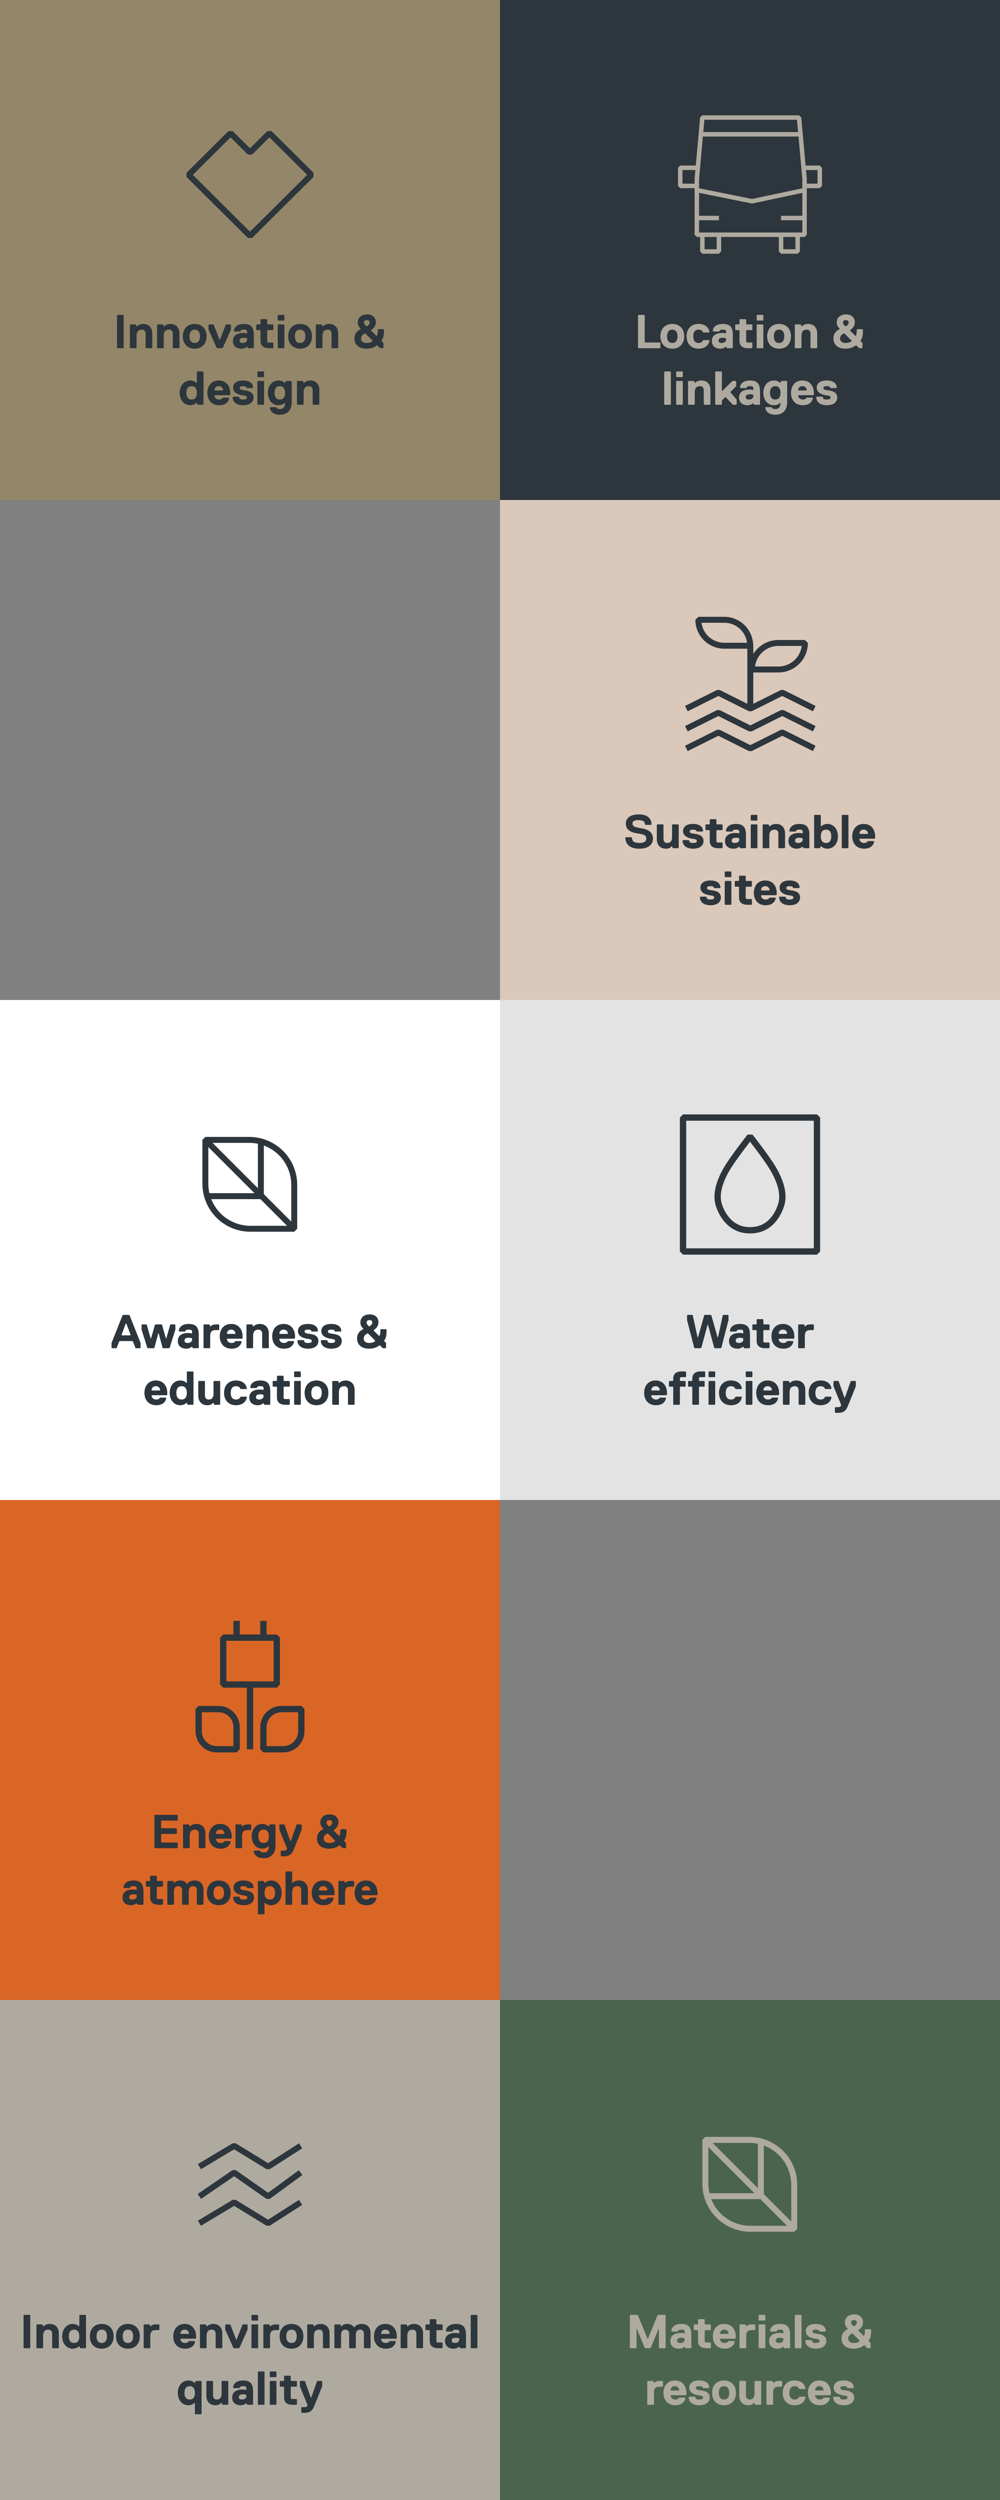 <svg width="336" height="840" viewBox="0 0 336 840" fill="none" xmlns="http://www.w3.org/2000/svg">
<rect x="0" y="0" width="336" height="840" fill="#808080" stroke="none"/>
<rect y="672" width="168" height="168" fill="#AFAAA0"/>
<path d="M67 728L78.672 721L90.09 728L101 721" stroke="#2D363C" stroke-width="2" stroke-linejoin="bevel"/>
<path d="M67 738L78.672 730L90.09 738L101 730" stroke="#2D363C" stroke-width="2" stroke-linejoin="bevel"/>
<path d="M67 747L78.672 740L90.09 747L101 740" stroke="#2D363C" stroke-width="2" stroke-linejoin="bevel"/>
<path d="M10.156 788.84V777.96L9.996 777.8H8.076L7.916 777.96V788.84L8.076 789H9.996L10.156 788.84ZM19.763 788.84V784.04C19.763 782.12 18.643 780.84 16.723 780.84C15.603 780.84 14.963 781.32 14.643 781.64H14.483L14.323 781.16L14.163 781H12.403L12.243 781.16V788.84L12.403 789H14.323L14.483 788.84V784.84C14.483 783.4 15.123 782.76 16.243 782.76C17.203 782.76 17.523 783.4 17.523 784.2V788.84L17.683 789H19.603L19.763 788.84ZM20.894 785C20.894 787.56 22.494 789.16 24.414 789.16C25.166 789.16 26.03 788.904 26.494 788.36H26.654L26.814 788.84L26.974 789H28.734L28.894 788.84V777.96L28.734 777.8H26.814L26.654 777.96V781.64H26.494C25.982 781.08 25.15 780.84 24.414 780.84C22.494 780.84 20.894 782.44 20.894 785ZM23.134 785C23.134 783.72 23.614 782.76 24.894 782.76C26.174 782.76 26.654 783.72 26.654 785C26.654 786.28 26.174 787.24 24.894 787.24C23.614 787.24 23.134 786.28 23.134 785ZM38.182 785C38.182 782.44 36.582 780.84 34.182 780.84C31.782 780.84 30.182 782.44 30.182 785C30.182 787.56 31.782 789.16 34.182 789.16C36.582 789.16 38.182 787.56 38.182 785ZM35.942 785C35.942 786.44 35.302 787.24 34.182 787.24C33.062 787.24 32.422 786.44 32.422 785C32.422 783.56 33.062 782.76 34.182 782.76C35.302 782.76 35.942 783.56 35.942 785ZM46.985 785C46.985 782.44 45.385 780.84 42.985 780.84C40.585 780.84 38.985 782.44 38.985 785C38.985 787.56 40.585 789.16 42.985 789.16C45.385 789.16 46.985 787.56 46.985 785ZM44.745 785C44.745 786.44 44.105 787.24 42.985 787.24C41.865 787.24 41.225 786.44 41.225 785C41.225 783.56 41.865 782.76 42.985 782.76C44.105 782.76 44.745 783.56 44.745 785ZM53.548 782.76V781.16L53.388 781H52.428C51.676 781 51.004 781.176 50.668 781.64H50.508L50.348 781.16L50.188 781H48.428L48.268 781.16V788.84L48.428 789H50.348L50.508 788.84V785C50.508 783.56 50.988 782.92 52.268 782.92H53.388L53.548 782.76ZM65.887 785C65.887 782.76 64.607 780.84 62.047 780.84C59.487 780.84 58.207 782.76 58.207 785C58.207 787.24 59.487 789.16 62.207 789.16C64.607 789.16 65.407 787.72 65.567 786.76L65.407 786.6H63.487L63.327 786.76C63.167 787.08 62.687 787.24 62.207 787.24C60.927 787.24 60.607 786.28 60.607 785.96L60.767 785.8H65.727L65.887 785.64V785ZM63.327 784.2H60.767L60.607 784.04C60.607 783.88 60.767 782.76 62.047 782.76C63.327 782.76 63.487 783.88 63.487 784.04L63.327 784.2ZM74.697 788.84V784.04C74.697 782.12 73.577 780.84 71.657 780.84C70.537 780.84 69.897 781.32 69.577 781.64H69.417L69.257 781.16L69.097 781H67.337L67.177 781.16V788.84L67.337 789H69.257L69.417 788.84V784.84C69.417 783.4 70.057 782.76 71.177 782.76C72.137 782.76 72.457 783.4 72.457 784.2V788.84L72.617 789H74.537L74.697 788.84ZM83.192 782.76V781.16L83.032 781H81.592L81.432 781.16L79.512 786.12H79.352L77.432 781.16L77.272 781H75.832L75.672 781.16V782.76L78.392 788.84L78.552 789H80.312L80.472 788.84L83.192 782.76ZM86.727 779.56V777.96L86.567 777.8H84.647L84.487 777.96V779.56L84.647 779.72H86.567L86.727 779.56ZM86.727 788.84V781.16L86.567 781H84.647L84.487 781.16V788.84L84.647 789H86.567L86.727 788.84ZM93.773 782.76V781.16L93.613 781H92.653C91.901 781 91.229 781.176 90.893 781.64H90.733L90.573 781.16L90.413 781H88.653L88.493 781.16V788.84L88.653 789H90.573L90.733 788.84V785C90.733 783.56 91.213 782.92 92.493 782.92H93.613L93.773 782.76ZM101.941 785C101.941 782.44 100.341 780.84 97.941 780.84C95.541 780.84 93.941 782.44 93.941 785C93.941 787.56 95.541 789.16 97.941 789.16C100.341 789.16 101.941 787.56 101.941 785ZM99.701 785C99.701 786.44 99.061 787.24 97.941 787.24C96.821 787.24 96.181 786.44 96.181 785C96.181 783.56 96.821 782.76 97.941 782.76C99.061 782.76 99.701 783.56 99.701 785ZM110.744 788.84V784.04C110.744 782.12 109.624 780.84 107.704 780.84C106.584 780.84 105.944 781.32 105.624 781.64H105.464L105.304 781.16L105.144 781H103.384L103.224 781.16V788.84L103.384 789H105.304L105.464 788.84V784.84C105.464 783.4 106.104 782.76 107.224 782.76C108.184 782.76 108.504 783.4 108.504 784.2V788.84L108.664 789H110.584L110.744 788.84ZM124.515 788.84V784.04C124.515 781.96 123.395 780.84 121.475 780.84C120.579 780.84 119.555 781.192 119.075 781.96H118.915C118.595 781.48 117.955 780.84 116.675 780.84C115.491 780.84 115.043 781.304 114.755 781.64H114.595L114.435 781.16L114.275 781H112.515L112.355 781.16V788.84L112.515 789H114.435L114.595 788.84V784.52C114.595 783.4 115.075 782.76 116.035 782.76C116.995 782.76 117.315 783.4 117.315 784.2V788.84L117.475 789H119.395L119.555 788.84V784.52C119.555 783.4 120.035 782.76 120.995 782.76C121.955 782.76 122.275 783.4 122.275 784.2V788.84L122.435 789H124.355L124.515 788.84ZM133.327 785C133.327 782.76 132.047 780.84 129.487 780.84C126.927 780.84 125.647 782.76 125.647 785C125.647 787.24 126.927 789.16 129.647 789.16C132.047 789.16 132.847 787.72 133.007 786.76L132.847 786.6H130.927L130.767 786.76C130.607 787.08 130.127 787.24 129.647 787.24C128.367 787.24 128.047 786.28 128.047 785.96L128.207 785.8H133.167L133.327 785.64V785ZM130.767 784.2H128.207L128.047 784.04C128.047 783.88 128.207 782.76 129.487 782.76C130.767 782.76 130.927 783.88 130.927 784.04L130.767 784.2ZM142.138 788.84V784.04C142.138 782.12 141.018 780.84 139.098 780.84C137.978 780.84 137.338 781.32 137.018 781.64H136.858L136.698 781.16L136.538 781H134.778L134.618 781.16V788.84L134.778 789H136.698L136.858 788.84V784.84C136.858 783.4 137.498 782.76 138.618 782.76C139.578 782.76 139.898 783.4 139.898 784.2V788.84L140.058 789H141.978L142.138 788.84ZM146.633 783.08L146.793 782.92H148.553L148.713 782.76V781.16L148.553 781H146.793L146.633 780.84V779.4L146.473 779.24H144.553L144.393 779.4V780.84L144.233 781H143.113L142.953 781.16V782.76L143.113 782.92H144.233L144.393 783.08V786.6C144.393 788.36 145.673 789 147.113 789H148.553L148.713 788.84V787.24L148.553 787.08H147.113C146.793 787.08 146.633 786.92 146.633 786.6V783.08ZM156.565 788.84V784.52C156.565 782.136 155.765 780.84 153.205 780.84C150.645 780.84 149.845 782.28 149.845 783.24L150.005 783.4H151.925L152.085 783.24C152.261 782.744 152.709 782.76 153.205 782.76C154.165 782.76 154.325 782.92 154.325 783.72V783.88L154.165 784.04C153.813 783.928 153.445 783.88 153.045 783.88C151.765 783.88 149.525 784.216 149.525 786.6C149.525 788.2 150.629 789.16 152.405 789.16C153.077 789.16 153.701 788.936 154.165 788.52H154.325L154.485 788.84L154.645 789H156.405L156.565 788.84ZM154.325 785.8V786.12C154.325 786.76 153.701 787.24 152.885 787.24C152.069 787.24 151.765 786.936 151.765 786.44C151.765 785.8 152.245 785.48 153.205 785.48C153.509 785.48 153.957 785.528 154.165 785.64L154.325 785.8ZM160.408 788.84V777.96L160.248 777.8H158.328L158.168 777.96V788.84L158.328 789H160.248L160.408 788.84ZM59.735 804C59.735 806.56 61.335 808.16 63.255 808.16C64.023 808.16 64.887 807.872 65.335 807.36H65.495V811.04L65.655 811.2H67.575L67.735 811.04V800.16L67.575 800H65.815L65.655 800.16L65.495 800.64H65.335C64.839 800.08 63.959 799.84 63.255 799.84C61.335 799.84 59.735 801.44 59.735 804ZM61.975 804C61.975 802.72 62.455 801.76 63.735 801.76C65.015 801.76 65.495 802.72 65.495 804C65.495 805.28 65.015 806.24 63.735 806.24C62.455 806.24 61.975 805.28 61.975 804ZM69.342 800.16V804.96C69.342 806.88 70.462 808.16 72.382 808.16C73.582 808.16 74.062 807.664 74.302 807.36H74.462L74.622 807.84L74.782 808H76.542L76.702 807.84V800.16L76.542 800H74.622L74.462 800.16V804.32C74.462 805.44 73.982 806.24 72.862 806.24C71.902 806.24 71.582 805.6 71.582 804.8V800.16L71.422 800H69.502L69.342 800.16ZM85.037 807.84V803.52C85.037 801.136 84.237 799.84 81.677 799.84C79.117 799.84 78.317 801.28 78.317 802.24L78.477 802.4H80.397L80.557 802.24C80.733 801.744 81.181 801.76 81.677 801.76C82.637 801.76 82.797 801.92 82.797 802.72V802.88L82.637 803.04C82.285 802.928 81.917 802.88 81.517 802.88C80.237 802.88 77.997 803.216 77.997 805.6C77.997 807.2 79.101 808.16 80.877 808.16C81.549 808.16 82.173 807.936 82.637 807.52H82.797L82.957 807.84L83.117 808H84.877L85.037 807.84ZM82.797 804.8V805.12C82.797 805.76 82.173 806.24 81.357 806.24C80.541 806.24 80.237 805.936 80.237 805.44C80.237 804.8 80.717 804.48 81.677 804.48C81.981 804.48 82.429 804.528 82.637 804.64L82.797 804.8ZM88.88 807.84V796.96L88.72 796.8H86.8L86.64 796.96V807.84L86.8 808H88.72L88.88 807.84ZM92.886 798.56V796.96L92.726 796.8H90.806L90.646 796.96V798.56L90.806 798.72H92.726L92.886 798.56ZM92.886 807.84V800.16L92.726 800H90.806L90.646 800.16V807.84L90.806 808H92.726L92.886 807.84ZM97.692 802.08L97.852 801.92H99.612L99.772 801.76V800.16L99.612 800H97.852L97.692 799.84V798.4L97.532 798.24H95.612L95.452 798.4V799.84L95.292 800H94.172L94.012 800.16V801.76L94.172 801.92H95.292L95.452 802.08V805.6C95.452 807.36 96.732 808 98.172 808H99.612L99.772 807.84V806.24L99.612 806.08H98.172C97.852 806.08 97.692 805.92 97.692 805.6V802.08ZM108.261 801.76V800.16L108.101 800H106.661L106.501 800.16L104.581 805.6H104.421L102.501 800.16L102.341 800H100.901L100.741 800.16V801.76L103.301 808V808.16C103.141 808.64 102.981 808.8 102.181 808.8H101.381L101.221 808.96V810.56L101.381 810.72H102.181C104.421 810.72 105.061 809.76 105.701 808.16L108.261 801.76Z" fill="#2D363C"/>
<rect x="168" y="672" width="168" height="168" fill="#4B654D"/>
<path d="M223.639 788.84V777.96L223.479 777.8H221.079L220.919 777.96L217.719 785.8H217.559L214.359 777.96L214.199 777.8H211.799L211.639 777.96V788.84L211.799 789H213.719L213.879 788.84V782.6H214.039L216.599 788.84L216.759 789H218.519L218.679 788.84L221.239 782.6H221.399V788.84L221.559 789H223.479L223.639 788.84ZM232.292 788.84V784.52C232.292 782.136 231.492 780.84 228.932 780.84C226.372 780.84 225.572 782.28 225.572 783.24L225.732 783.4H227.652L227.812 783.24C227.988 782.744 228.436 782.76 228.932 782.76C229.892 782.76 230.052 782.92 230.052 783.72V783.88L229.892 784.04C229.54 783.928 229.172 783.88 228.772 783.88C227.492 783.88 225.252 784.216 225.252 786.6C225.252 788.2 226.356 789.16 228.132 789.16C228.804 789.16 229.428 788.936 229.892 788.52H230.052L230.212 788.84L230.372 789H232.132L232.292 788.84ZM230.052 785.8V786.12C230.052 786.76 229.428 787.24 228.612 787.24C227.796 787.24 227.492 786.936 227.492 786.44C227.492 785.8 227.972 785.48 228.932 785.48C229.236 785.48 229.684 785.528 229.892 785.64L230.052 785.8ZM236.778 783.08L236.938 782.92H238.698L238.858 782.76V781.16L238.698 781H236.938L236.778 780.84V779.4L236.618 779.24H234.698L234.538 779.4V780.84L234.378 781H233.258L233.098 781.16V782.76L233.258 782.92H234.378L234.538 783.08V786.6C234.538 788.36 235.818 789 237.258 789H238.698L238.858 788.84V787.24L238.698 787.08H237.258C236.938 787.08 236.778 786.92 236.778 786.6V783.08ZM247.194 785C247.194 782.76 245.914 780.84 243.354 780.84C240.794 780.84 239.514 782.76 239.514 785C239.514 787.24 240.794 789.16 243.514 789.16C245.914 789.16 246.714 787.72 246.874 786.76L246.714 786.6H244.794L244.634 786.76C244.474 787.08 243.994 787.24 243.514 787.24C242.234 787.24 241.914 786.28 241.914 785.96L242.074 785.8H247.034L247.194 785.64V785ZM244.634 784.2H242.074L241.914 784.04C241.914 783.88 242.074 782.76 243.354 782.76C244.634 782.76 244.794 783.88 244.794 784.04L244.634 784.2ZM253.765 782.76V781.16L253.605 781H252.645C251.893 781 251.221 781.176 250.885 781.64H250.725L250.565 781.16L250.405 781H248.645L248.485 781.16V788.84L248.645 789H250.565L250.725 788.84V785C250.725 783.56 251.205 782.92 252.485 782.92H253.605L253.765 782.76ZM257.138 779.56V777.96L256.978 777.8H255.058L254.898 777.96V779.56L255.058 779.72H256.978L257.138 779.56ZM257.138 788.84V781.16L256.978 781H255.058L254.898 781.16V788.84L255.058 789H256.978L257.138 788.84ZM265.464 788.84V784.52C265.464 782.136 264.664 780.84 262.104 780.84C259.544 780.84 258.744 782.28 258.744 783.24L258.904 783.4H260.824L260.984 783.24C261.16 782.744 261.608 782.76 262.104 782.76C263.064 782.76 263.224 782.92 263.224 783.72V783.88L263.064 784.04C262.712 783.928 262.344 783.88 261.944 783.88C260.664 783.88 258.424 784.216 258.424 786.6C258.424 788.2 259.528 789.16 261.304 789.16C261.976 789.16 262.6 788.936 263.064 788.52H263.224L263.384 788.84L263.544 789H265.304L265.464 788.84ZM263.224 785.8V786.12C263.224 786.76 262.6 787.24 261.784 787.24C260.968 787.24 260.664 786.936 260.664 786.44C260.664 785.8 261.144 785.48 262.104 785.48C262.408 785.48 262.856 785.528 263.064 785.64L263.224 785.8ZM269.306 788.84V777.96L269.146 777.8H267.226L267.066 777.96V788.84L267.226 789H269.146L269.306 788.84ZM277.633 786.6C277.633 784.68 275.873 784.36 274.913 784.2C273.953 784.04 272.993 784.04 272.993 783.4C272.993 782.92 273.313 782.76 274.113 782.76C274.913 782.76 275.233 782.92 275.233 783.24L275.393 783.4H277.313L277.473 783.24C277.473 781.64 276.033 780.84 274.113 780.84C271.713 780.84 270.753 781.96 270.753 783.24C270.753 785.16 272.833 785.64 273.793 785.8C274.753 785.96 275.393 785.96 275.393 786.6C275.393 787.08 274.913 787.24 274.113 787.24C273.313 787.24 272.833 787.08 272.833 786.44L272.673 786.28H270.753L270.593 786.44C270.593 788.04 271.873 789.16 274.113 789.16C276.673 789.16 277.633 787.88 277.633 786.6ZM292.524 788.84V787.24L291.884 786.6V786.44C292.684 785.32 292.684 784.2 292.684 782.76L292.524 782.6H290.764L290.604 782.76C290.604 783.72 290.604 784.2 290.284 784.84H290.124L288.364 783.08V782.92C289.324 782.28 289.964 781.48 289.964 780.2C289.964 779.08 289.164 777.64 287.084 777.64C284.844 777.64 283.884 778.92 283.884 780.36C283.884 781.32 284.364 781.96 284.844 782.44V782.6C283.884 783.08 282.764 783.88 282.764 785.8C282.764 787.56 284.044 789.16 286.764 789.16C288.364 789.16 289.484 788.68 290.284 788.04H290.444L291.244 788.84L291.564 789H292.364L292.524 788.84ZM287.884 780.36C287.884 781 287.404 781.32 286.924 781.64H286.764C286.284 781.16 285.964 780.84 285.964 780.36C285.964 779.88 286.284 779.56 286.924 779.56C287.404 779.56 287.884 779.72 287.884 780.36ZM288.844 786.6C288.524 786.92 287.884 787.24 286.764 787.24C285.644 787.24 285.004 786.6 285.004 785.8C285.004 785 285.324 784.52 286.284 784.04H286.444L288.844 786.44V786.6ZM222.762 801.76V800.16L222.602 800H221.642C220.89 800 220.218 800.176 219.882 800.64H219.722L219.562 800.16L219.402 800H217.642L217.482 800.16V807.84L217.642 808H219.562L219.722 807.84V804C219.722 802.56 220.202 801.92 221.482 801.92H222.602L222.762 801.76ZM230.61 804C230.61 801.76 229.33 799.84 226.77 799.84C224.21 799.84 222.93 801.76 222.93 804C222.93 806.24 224.21 808.16 226.93 808.16C229.33 808.16 230.13 806.72 230.29 805.76L230.13 805.6H228.21L228.05 805.76C227.89 806.08 227.41 806.24 226.93 806.24C225.65 806.24 225.33 805.28 225.33 804.96L225.49 804.8H230.45L230.61 804.64V804ZM228.05 803.2H225.49L225.33 803.04C225.33 802.88 225.49 801.76 226.77 801.76C228.05 801.76 228.21 802.88 228.21 803.04L228.05 803.2ZM238.461 805.6C238.461 803.68 236.701 803.36 235.741 803.2C234.781 803.04 233.821 803.04 233.821 802.4C233.821 801.92 234.141 801.76 234.941 801.76C235.741 801.76 236.061 801.92 236.061 802.24L236.221 802.4H238.141L238.301 802.24C238.301 800.64 236.861 799.84 234.941 799.84C232.541 799.84 231.581 800.96 231.581 802.24C231.581 804.16 233.661 804.64 234.621 804.8C235.581 804.96 236.221 804.96 236.221 805.6C236.221 806.08 235.741 806.24 234.941 806.24C234.141 806.24 233.661 806.08 233.661 805.44L233.501 805.28H231.581L231.421 805.44C231.421 807.04 232.701 808.16 234.941 808.16C237.501 808.16 238.461 806.88 238.461 805.6ZM247.271 804C247.271 801.44 245.671 799.84 243.271 799.84C240.871 799.84 239.271 801.44 239.271 804C239.271 806.56 240.871 808.16 243.271 808.16C245.671 808.16 247.271 806.56 247.271 804ZM245.031 804C245.031 805.44 244.391 806.24 243.271 806.24C242.151 806.24 241.511 805.44 241.511 804C241.511 802.56 242.151 801.76 243.271 801.76C244.391 801.76 245.031 802.56 245.031 804ZM248.394 800.16V804.96C248.394 806.88 249.514 808.16 251.434 808.16C252.634 808.16 253.114 807.664 253.354 807.36H253.514L253.674 807.84L253.834 808H255.594L255.754 807.84V800.16L255.594 800H253.674L253.514 800.16V804.32C253.514 805.44 253.034 806.24 251.914 806.24C250.954 806.24 250.634 805.6 250.634 804.8V800.16L250.474 800H248.554L248.394 800.16ZM262.809 801.76V800.16L262.649 800H261.689C260.937 800 260.265 800.176 259.929 800.64H259.769L259.609 800.16L259.449 800H257.689L257.529 800.16V807.84L257.689 808H259.609L259.769 807.84V804C259.769 802.56 260.249 801.92 261.529 801.92H262.649L262.809 801.76ZM265.217 804C265.217 802.56 265.857 801.76 266.977 801.76C267.777 801.76 268.257 802.08 268.417 802.56L268.577 802.72H270.497L270.657 802.56C270.337 800.64 268.737 799.84 266.977 799.84C264.577 799.84 262.977 801.44 262.977 804C262.977 806.56 264.577 808.16 266.977 808.16C268.737 808.16 270.337 807.36 270.657 805.44L270.497 805.28H268.577L268.417 805.44C268.257 805.92 267.777 806.24 266.977 806.24C265.857 806.24 265.217 805.44 265.217 804ZM279.148 804C279.148 801.76 277.868 799.84 275.308 799.84C272.748 799.84 271.468 801.76 271.468 804C271.468 806.24 272.748 808.16 275.468 808.16C277.868 808.16 278.668 806.72 278.828 805.76L278.668 805.6H276.748L276.588 805.76C276.428 806.08 275.948 806.24 275.468 806.24C274.188 806.24 273.868 805.28 273.868 804.96L274.028 804.8H278.988L279.148 804.64V804ZM276.588 803.2H274.028L273.868 803.04C273.868 802.88 274.028 801.76 275.308 801.76C276.588 801.76 276.748 802.88 276.748 803.04L276.588 803.2ZM286.998 805.6C286.998 803.68 285.238 803.36 284.278 803.2C283.318 803.04 282.358 803.04 282.358 802.4C282.358 801.92 282.678 801.76 283.478 801.76C284.278 801.76 284.598 801.92 284.598 802.24L284.758 802.4H286.678L286.838 802.24C286.838 800.64 285.398 799.84 283.478 799.84C281.078 799.84 280.118 800.96 280.118 802.24C280.118 804.16 282.198 804.64 283.158 804.8C284.118 804.96 284.758 804.96 284.758 805.6C284.758 806.08 284.278 806.24 283.478 806.24C282.678 806.24 282.198 806.08 282.198 805.44L282.038 805.28H280.118L279.958 805.44C279.958 807.04 281.238 808.16 283.478 808.16C286.038 808.16 286.998 806.88 286.998 805.6Z" fill="#AFAAA0"/>
<path d="M266.865 748.865H252.135C250.148 748.866 248.18 748.475 246.344 747.714C244.508 746.954 242.84 745.84 241.435 744.434C240.029 743.029 238.915 741.361 238.155 739.525C237.394 737.689 237.003 735.721 237.004 733.734V719.004H251.734C253.721 719.003 255.688 719.394 257.524 720.154C259.36 720.914 261.028 722.029 262.433 723.433C263.838 724.838 264.953 726.506 265.713 728.341C266.474 730.177 266.865 732.145 266.865 734.131V748.865Z" stroke="#AFAAA0" stroke-width="2" stroke-linejoin="bevel"/>
<path d="M266.865 748.865L237 719" stroke="#AFAAA0" stroke-width="2" stroke-linejoin="bevel"/>
<path d="M238.258 737.917H255.65V719.182" stroke="#AFAAA0" stroke-width="2" stroke-linejoin="bevel"/>
<rect y="504" width="168" height="168" fill="#DA6626"/>
<path d="M59.731 620.84V619.24L59.571 619.08H54.291L54.131 618.92V616.36L54.291 616.2H59.251L59.411 616.04V614.44L59.251 614.28H54.291L54.131 614.12V611.88L54.291 611.72H59.571L59.731 611.56V609.96L59.571 609.8H52.051L51.891 609.96V620.84L52.051 621H59.571L59.731 620.84ZM69.019 620.84V616.04C69.019 614.12 67.899 612.84 65.979 612.84C64.859 612.84 64.219 613.32 63.899 613.64H63.739L63.579 613.16L63.419 613H61.659L61.499 613.16V620.84L61.659 621H63.579L63.739 620.84V616.84C63.739 615.4 64.379 614.76 65.499 614.76C66.459 614.76 66.779 615.4 66.779 616.2V620.84L66.939 621H68.859L69.019 620.84ZM77.83 617C77.83 614.76 76.55 612.84 73.99 612.84C71.43 612.84 70.15 614.76 70.15 617C70.15 619.24 71.43 621.16 74.15 621.16C76.55 621.16 77.35 619.72 77.51 618.76L77.35 618.6H75.43L75.27 618.76C75.11 619.08 74.63 619.24 74.15 619.24C72.87 619.24 72.55 618.28 72.55 617.96L72.71 617.8H77.67L77.83 617.64V617ZM75.27 616.2H72.71L72.55 616.04C72.55 615.88 72.71 614.76 73.99 614.76C75.27 614.76 75.43 615.88 75.43 616.04L75.27 616.2ZM84.401 614.76V613.16L84.241 613H83.281C82.529 613 81.857 613.176 81.521 613.64H81.361L81.201 613.16L81.041 613H79.281L79.121 613.16V620.84L79.281 621H81.201L81.361 620.84V617C81.361 615.56 81.841 614.92 83.121 614.92H84.241L84.401 614.76ZM92.569 613.16L92.409 613H90.649L90.489 613.16L90.329 613.64H90.169C89.657 613.064 88.825 612.84 88.089 612.84C86.169 612.84 84.569 614.44 84.569 617C84.569 619.56 86.169 621.16 88.089 621.16C88.825 621.16 89.673 620.936 90.169 620.36H90.329C90.329 621.8 89.689 622.44 88.569 622.44C87.929 622.44 87.609 622.28 87.449 621.96L87.289 621.8H85.369L85.209 621.96C85.369 623.4 86.649 624.36 88.569 624.36C90.809 624.36 92.569 623.08 92.569 620.2V613.16ZM86.809 617C86.809 615.72 87.289 614.76 88.569 614.76C89.849 614.76 90.329 615.72 90.329 617C90.329 618.28 89.849 619.24 88.569 619.24C87.289 619.24 86.809 618.28 86.809 617ZM101.377 614.76V613.16L101.217 613H99.777L99.617 613.16L97.697 618.6H97.537L95.617 613.16L95.457 613H94.017L93.857 613.16V614.76L96.417 621V621.16C96.257 621.64 96.097 621.8 95.297 621.8H94.497L94.337 621.96V623.56L94.497 623.72H95.297C97.537 623.72 98.177 622.76 98.817 621.16L101.377 614.76ZM116.273 620.84V619.24L115.633 618.6V618.44C116.433 617.32 116.433 616.2 116.433 614.76L116.273 614.6H114.513L114.353 614.76C114.353 615.72 114.353 616.2 114.033 616.84H113.873L112.113 615.08V614.92C113.073 614.28 113.713 613.48 113.713 612.2C113.713 611.08 112.913 609.64 110.833 609.64C108.593 609.64 107.633 610.92 107.633 612.36C107.633 613.32 108.113 613.96 108.593 614.44V614.6C107.633 615.08 106.513 615.88 106.513 617.8C106.513 619.56 107.793 621.16 110.513 621.16C112.113 621.16 113.233 620.68 114.033 620.04H114.193L114.993 620.84L115.313 621H116.113L116.273 620.84ZM111.633 612.36C111.633 613 111.153 613.32 110.673 613.64H110.513C110.033 613.16 109.713 612.84 109.713 612.36C109.713 611.88 110.033 611.56 110.673 611.56C111.153 611.56 111.633 611.72 111.633 612.36ZM112.593 618.6C112.273 618.92 111.633 619.24 110.513 619.24C109.393 619.24 108.753 618.6 108.753 617.8C108.753 617 109.073 616.52 110.033 616.04H110.193L112.593 618.44V618.6ZM48.203 639.84V635.52C48.203 633.136 47.403 631.84 44.843 631.84C42.283 631.84 41.483 633.28 41.483 634.24L41.643 634.4H43.563L43.723 634.24C43.899 633.744 44.347 633.76 44.843 633.76C45.803 633.76 45.963 633.92 45.963 634.72V634.88L45.803 635.04C45.451 634.928 45.083 634.88 44.683 634.88C43.403 634.88 41.163 635.216 41.163 637.6C41.163 639.2 42.267 640.16 44.043 640.16C44.715 640.16 45.339 639.936 45.803 639.52H45.963L46.123 639.84L46.283 640H48.043L48.203 639.84ZM45.963 636.8V637.12C45.963 637.76 45.339 638.24 44.523 638.24C43.707 638.24 43.403 637.936 43.403 637.44C43.403 636.8 43.883 636.48 44.843 636.48C45.147 636.48 45.595 636.528 45.803 636.64L45.963 636.8ZM52.689 634.08L52.849 633.92H54.609L54.769 633.76V632.16L54.609 632H52.849L52.689 631.84V630.4L52.529 630.24H50.609L50.449 630.4V631.84L50.289 632H49.169L49.009 632.16V633.76L49.169 633.92H50.289L50.449 634.08V637.6C50.449 639.36 51.729 640 53.169 640H54.609L54.769 639.84V638.24L54.609 638.08H53.169C52.849 638.08 52.689 637.92 52.689 637.6V634.08ZM68.378 639.84V635.04C68.378 632.96 67.258 631.84 65.338 631.84C64.442 631.84 63.418 632.192 62.938 632.96H62.778C62.458 632.48 61.818 631.84 60.538 631.84C59.354 631.84 58.906 632.304 58.618 632.64H58.458L58.298 632.16L58.138 632H56.378L56.218 632.16V639.84L56.378 640H58.298L58.458 639.84V635.52C58.458 634.4 58.938 633.76 59.898 633.76C60.858 633.76 61.178 634.4 61.178 635.2V639.84L61.338 640H63.258L63.418 639.84V635.52C63.418 634.4 63.898 633.76 64.858 633.76C65.818 633.76 66.138 634.4 66.138 635.2V639.84L66.298 640H68.218L68.378 639.84ZM77.51 636C77.51 633.44 75.91 631.84 73.51 631.84C71.11 631.84 69.51 633.44 69.51 636C69.51 638.56 71.11 640.16 73.51 640.16C75.91 640.16 77.51 638.56 77.51 636ZM75.27 636C75.27 637.44 74.63 638.24 73.51 638.24C72.39 638.24 71.75 637.44 71.75 636C71.75 634.56 72.39 633.76 73.51 633.76C74.63 633.76 75.27 634.56 75.27 636ZM85.353 637.6C85.353 635.68 83.593 635.36 82.633 635.2C81.673 635.04 80.713 635.04 80.713 634.4C80.713 633.92 81.033 633.76 81.833 633.76C82.633 633.76 82.953 633.92 82.953 634.24L83.113 634.4H85.033L85.193 634.24C85.193 632.64 83.753 631.84 81.833 631.84C79.433 631.84 78.473 632.96 78.473 634.24C78.473 636.16 80.553 636.64 81.513 636.8C82.473 636.96 83.113 636.96 83.113 637.6C83.113 638.08 82.633 638.24 81.833 638.24C81.033 638.24 80.553 638.08 80.553 637.44L80.393 637.28H78.473L78.313 637.44C78.313 639.04 79.593 640.16 81.833 640.16C84.393 640.16 85.353 638.88 85.353 637.6ZM94.643 636C94.643 633.44 93.043 631.84 91.123 631.84C90.291 631.84 89.571 632.112 89.043 632.64H88.883L88.723 632.16L88.563 632H86.803L86.643 632.16V643.04L86.803 643.2H88.723L88.883 643.04V639.36H89.043C89.507 639.888 90.339 640.16 91.123 640.16C93.043 640.16 94.643 638.56 94.643 636ZM92.403 636C92.403 637.28 91.923 638.24 90.643 638.24C89.363 638.24 88.883 637.28 88.883 636C88.883 634.72 89.363 633.76 90.643 633.76C91.923 633.76 92.403 634.72 92.403 636ZM103.45 639.84V635.04C103.45 633.12 102.33 631.84 100.41 631.84C99.29 631.84 98.65 632.32 98.33 632.64H98.17V628.96L98.01 628.8H96.09L95.93 628.96V639.84L96.09 640H98.01L98.17 639.84V635.84C98.17 634.4 98.81 633.76 99.93 633.76C100.89 633.76 101.21 634.4 101.21 635.2V639.84L101.37 640H103.29L103.45 639.84ZM112.418 636C112.418 633.76 111.138 631.84 108.578 631.84C106.018 631.84 104.738 633.76 104.738 636C104.738 638.24 106.018 640.16 108.738 640.16C111.138 640.16 111.938 638.72 112.098 637.76L111.938 637.6H110.018L109.858 637.76C109.698 638.08 109.218 638.24 108.738 638.24C107.458 638.24 107.138 637.28 107.138 636.96L107.298 636.8H112.258L112.418 636.64V636ZM109.858 635.2H107.298L107.138 635.04C107.138 634.88 107.298 633.76 108.578 633.76C109.858 633.76 110.018 634.88 110.018 635.04L109.858 635.2ZM118.988 633.76V632.16L118.828 632H117.868C117.116 632 116.444 632.176 116.108 632.64H115.948L115.788 632.16L115.628 632H113.868L113.708 632.16V639.84L113.868 640H115.788L115.948 639.84V636C115.948 634.56 116.428 633.92 117.708 633.92H118.828L118.988 633.76ZM126.837 636C126.837 633.76 125.557 631.84 122.997 631.84C120.437 631.84 119.157 633.76 119.157 636C119.157 638.24 120.437 640.16 123.157 640.16C125.557 640.16 126.357 638.72 126.517 637.76L126.357 637.6H124.437L124.277 637.76C124.117 638.08 123.637 638.24 123.157 638.24C121.877 638.24 121.557 637.28 121.557 636.96L121.717 636.8H126.677L126.837 636.64V636ZM124.277 635.2H121.717L121.557 635.04C121.557 634.88 121.717 633.76 122.997 633.76C124.277 633.76 124.437 634.88 124.437 635.04L124.277 635.2Z" fill="#2D363C"/>
<rect x="75" y="550.249" width="18" height="15.75" stroke="#2D363C" stroke-width="2.125" stroke-linejoin="bevel"/>
<path d="M88.5 550.251V544.626" stroke="#2D363C" stroke-width="2.125" stroke-linejoin="bevel"/>
<path d="M79.5 550.251V544.626" stroke="#2D363C" stroke-width="2.125" stroke-linejoin="bevel"/>
<path d="M84 565.625V587.75" stroke="#2D363C" stroke-width="2.125" stroke-linejoin="bevel"/>
<path d="M66.75 574.251H73.429C76.782 574.251 79.5 576.998 79.5 580.387V587.751H72.821C69.468 587.751 66.75 585.004 66.75 581.615V574.251Z" stroke="#2D363C" stroke-width="2.125" stroke-linejoin="bevel"/>
<path d="M88.5 580.387C88.5 576.998 91.218 574.251 94.571 574.251H101.25V581.615C101.25 585.004 98.532 587.751 95.179 587.751H88.5V580.387Z" stroke="#2D363C" stroke-width="2.125" stroke-linejoin="bevel"/>
<rect y="336" width="168" height="168" fill="white"/>
<path d="M47.236 452.84V451.24L43.556 441.96L43.396 441.8H41.316L41.156 441.96L37.476 451.24V452.84L37.636 453H39.076L39.236 452.84L40.036 450.76L40.356 450.6H44.356L44.676 450.76L45.476 452.84L45.636 453H47.076L47.236 452.84ZM43.876 448.52L43.716 448.68H40.996L40.836 448.52L42.276 444.68H42.436L43.876 448.52ZM58.928 446.76V445.16L58.768 445H57.328L57.168 445.16L55.888 449.64H55.728L54.448 445.16L54.288 445H52.208L52.048 445.16L50.768 449.64H50.608L49.328 445.16L49.168 445H47.728L47.568 445.16V446.76L49.488 452.84L49.648 453H51.728L51.888 452.84L53.168 448.04H53.328L54.608 452.84L54.768 453H56.848L57.008 452.84L58.928 446.76ZM66.782 452.84V448.52C66.782 446.136 65.983 444.84 63.422 444.84C60.862 444.84 60.062 446.28 60.062 447.24L60.222 447.4H62.142L62.303 447.24C62.478 446.744 62.926 446.76 63.422 446.76C64.382 446.76 64.543 446.92 64.543 447.72V447.88L64.382 448.04C64.031 447.928 63.663 447.88 63.263 447.88C61.983 447.88 59.742 448.216 59.742 450.6C59.742 452.2 60.846 453.16 62.623 453.16C63.294 453.16 63.919 452.936 64.382 452.52H64.543L64.703 452.84L64.862 453H66.623L66.782 452.84ZM64.543 449.8V450.12C64.543 450.76 63.919 451.24 63.102 451.24C62.286 451.24 61.983 450.936 61.983 450.44C61.983 449.8 62.462 449.48 63.422 449.48C63.727 449.48 64.174 449.528 64.382 449.64L64.543 449.8ZM73.665 446.76V445.16L73.505 445H72.545C71.793 445 71.121 445.176 70.785 445.64H70.625L70.465 445.16L70.305 445H68.545L68.385 445.16V452.84L68.545 453H70.465L70.625 452.84V449C70.625 447.56 71.105 446.92 72.385 446.92H73.505L73.665 446.76ZM81.513 449C81.513 446.76 80.233 444.84 77.673 444.84C75.113 444.84 73.833 446.76 73.833 449C73.833 451.24 75.113 453.16 77.833 453.16C80.233 453.16 81.033 451.72 81.193 450.76L81.033 450.6H79.113L78.953 450.76C78.793 451.08 78.313 451.24 77.833 451.24C76.553 451.24 76.233 450.28 76.233 449.96L76.393 449.8H81.353L81.513 449.64V449ZM78.953 448.2H76.393L76.233 448.04C76.233 447.88 76.393 446.76 77.673 446.76C78.953 446.76 79.113 447.88 79.113 448.04L78.953 448.2ZM90.324 452.84V448.04C90.324 446.12 89.204 444.84 87.284 444.84C86.164 444.84 85.524 445.32 85.204 445.64H85.044L84.884 445.16L84.724 445H82.964L82.804 445.16V452.84L82.964 453H84.884L85.044 452.84V448.84C85.044 447.4 85.684 446.76 86.804 446.76C87.764 446.76 88.084 447.4 88.084 448.2V452.84L88.244 453H90.164L90.324 452.84ZM99.135 449C99.135 446.76 97.855 444.84 95.295 444.84C92.735 444.84 91.455 446.76 91.455 449C91.455 451.24 92.735 453.16 95.455 453.16C97.855 453.16 98.655 451.72 98.815 450.76L98.655 450.6H96.735L96.575 450.76C96.415 451.08 95.935 451.24 95.455 451.24C94.175 451.24 93.855 450.28 93.855 449.96L94.015 449.8H98.975L99.135 449.64V449ZM96.575 448.2H94.015L93.855 448.04C93.855 447.88 94.015 446.76 95.295 446.76C96.575 446.76 96.735 447.88 96.735 448.04L96.575 448.2ZM106.986 450.6C106.986 448.68 105.226 448.36 104.266 448.2C103.306 448.04 102.346 448.04 102.346 447.4C102.346 446.92 102.666 446.76 103.466 446.76C104.266 446.76 104.586 446.92 104.586 447.24L104.746 447.4H106.666L106.826 447.24C106.826 445.64 105.386 444.84 103.466 444.84C101.066 444.84 100.106 445.96 100.106 447.24C100.106 449.16 102.186 449.64 103.146 449.8C104.106 449.96 104.746 449.96 104.746 450.6C104.746 451.08 104.266 451.24 103.466 451.24C102.666 451.24 102.186 451.08 102.186 450.44L102.026 450.28H100.106L99.946 450.44C99.946 452.04 101.226 453.16 103.466 453.16C106.026 453.16 106.986 451.88 106.986 450.6ZM114.836 450.6C114.836 448.68 113.076 448.36 112.116 448.2C111.156 448.04 110.196 448.04 110.196 447.4C110.196 446.92 110.516 446.76 111.316 446.76C112.116 446.76 112.436 446.92 112.436 447.24L112.596 447.4H114.516L114.676 447.24C114.676 445.64 113.236 444.84 111.316 444.84C108.916 444.84 107.956 445.96 107.956 447.24C107.956 449.16 110.036 449.64 110.996 449.8C111.956 449.96 112.596 449.96 112.596 450.6C112.596 451.08 112.116 451.24 111.316 451.24C110.516 451.24 110.036 451.08 110.036 450.44L109.876 450.28H107.956L107.796 450.44C107.796 452.04 109.076 453.16 111.316 453.16C113.876 453.16 114.836 451.88 114.836 450.6ZM129.728 452.84V451.24L129.088 450.6V450.44C129.888 449.32 129.888 448.2 129.888 446.76L129.728 446.6H127.968L127.808 446.76C127.808 447.72 127.808 448.2 127.488 448.84H127.328L125.568 447.08V446.92C126.528 446.28 127.168 445.48 127.168 444.2C127.168 443.08 126.368 441.64 124.288 441.64C122.048 441.64 121.088 442.92 121.088 444.36C121.088 445.32 121.568 445.96 122.048 446.44V446.6C121.088 447.08 119.968 447.88 119.968 449.8C119.968 451.56 121.248 453.16 123.968 453.16C125.568 453.16 126.688 452.68 127.488 452.04H127.648L128.448 452.84L128.768 453H129.568L129.728 452.84ZM125.088 444.36C125.088 445 124.608 445.32 124.128 445.64H123.968C123.488 445.16 123.168 444.84 123.168 444.36C123.168 443.88 123.488 443.56 124.128 443.56C124.608 443.56 125.088 443.72 125.088 444.36ZM126.048 450.6C125.728 450.92 125.088 451.24 123.968 451.24C122.848 451.24 122.208 450.6 122.208 449.8C122.208 449 122.528 448.52 123.488 448.04H123.648L126.048 450.44V450.6ZM56.205 468C56.205 465.76 54.925 463.84 52.365 463.84C49.805 463.84 48.525 465.76 48.525 468C48.525 470.24 49.805 472.16 52.525 472.16C54.925 472.16 55.725 470.72 55.885 469.76L55.725 469.6H53.805L53.645 469.76C53.485 470.08 53.005 470.24 52.525 470.24C51.245 470.24 50.925 469.28 50.925 468.96L51.085 468.8H56.045L56.205 468.64V468ZM53.645 467.2H51.085L50.925 467.04C50.925 466.88 51.085 465.76 52.365 465.76C53.645 465.76 53.805 466.88 53.805 467.04L53.645 467.2ZM57.016 468C57.016 470.56 58.616 472.16 60.536 472.16C61.288 472.16 62.152 471.904 62.616 471.36H62.776L62.936 471.84L63.096 472H64.856L65.016 471.84V460.96L64.856 460.8H62.936L62.776 460.96V464.64H62.616C62.104 464.08 61.272 463.84 60.536 463.84C58.616 463.84 57.016 465.44 57.016 468ZM59.256 468C59.256 466.72 59.736 465.76 61.016 465.76C62.296 465.76 62.776 466.72 62.776 468C62.776 469.28 62.296 470.24 61.016 470.24C59.736 470.24 59.256 469.28 59.256 468ZM66.623 464.16V468.96C66.623 470.88 67.743 472.16 69.663 472.16C70.863 472.16 71.343 471.664 71.583 471.36H71.743L71.903 471.84L72.063 472H73.823L73.983 471.84V464.16L73.823 464H71.903L71.743 464.16V468.32C71.743 469.44 71.263 470.24 70.143 470.24C69.183 470.24 68.863 469.6 68.863 468.8V464.16L68.703 464H66.783L66.623 464.16ZM77.518 468C77.518 466.56 78.158 465.76 79.278 465.76C80.078 465.76 80.558 466.08 80.718 466.56L80.878 466.72H82.798L82.958 466.56C82.638 464.64 81.038 463.84 79.278 463.84C76.878 463.84 75.278 465.44 75.278 468C75.278 470.56 76.878 472.16 79.278 472.16C81.038 472.16 82.638 471.36 82.958 469.44L82.798 469.28H80.878L80.718 469.44C80.558 469.92 80.078 470.24 79.278 470.24C78.158 470.24 77.518 469.44 77.518 468ZM90.809 471.84V467.52C90.809 465.136 90.009 463.84 87.449 463.84C84.889 463.84 84.089 465.28 84.089 466.24L84.249 466.4H86.169L86.329 466.24C86.505 465.744 86.953 465.76 87.449 465.76C88.409 465.76 88.569 465.92 88.569 466.72V466.88L88.409 467.04C88.057 466.928 87.689 466.88 87.289 466.88C86.009 466.88 83.769 467.216 83.769 469.6C83.769 471.2 84.873 472.16 86.649 472.16C87.321 472.16 87.945 471.936 88.409 471.52H88.569L88.729 471.84L88.889 472H90.649L90.809 471.84ZM88.569 468.8V469.12C88.569 469.76 87.945 470.24 87.129 470.24C86.313 470.24 86.009 469.936 86.009 469.44C86.009 468.8 86.489 468.48 87.449 468.48C87.753 468.48 88.201 468.528 88.409 468.64L88.569 468.8ZM95.295 466.08L95.455 465.92H97.215L97.375 465.76V464.16L97.215 464H95.455L95.295 463.84V462.4L95.135 462.24H93.215L93.055 462.4V463.84L92.895 464H91.775L91.615 464.16V465.76L91.775 465.92H92.895L93.055 466.08V469.6C93.055 471.36 94.335 472 95.775 472H97.215L97.375 471.84V470.24L97.215 470.08H95.775C95.455 470.08 95.295 469.92 95.295 469.6V466.08ZM101.064 462.56V460.96L100.904 460.8H98.984L98.824 460.96V462.56L98.984 462.72H100.904L101.064 462.56ZM101.064 471.84V464.16L100.904 464H98.984L98.824 464.16V471.84L98.984 472H100.904L101.064 471.84ZM110.35 468C110.35 465.44 108.75 463.84 106.35 463.84C103.95 463.84 102.35 465.44 102.35 468C102.35 470.56 103.95 472.16 106.35 472.16C108.75 472.16 110.35 470.56 110.35 468ZM108.11 468C108.11 469.44 107.47 470.24 106.35 470.24C105.23 470.24 104.59 469.44 104.59 468C104.59 466.56 105.23 465.76 106.35 465.76C107.47 465.76 108.11 466.56 108.11 468ZM119.153 471.84V467.04C119.153 465.12 118.033 463.84 116.113 463.84C114.993 463.84 114.353 464.32 114.033 464.64H113.873L113.713 464.16L113.553 464H111.793L111.633 464.16V471.84L111.793 472H113.713L113.873 471.84V467.84C113.873 466.4 114.513 465.76 115.633 465.76C116.593 465.76 116.913 466.4 116.913 467.2V471.84L117.073 472H118.993L119.153 471.84Z" fill="#2D363C"/>
<path d="M98.865 412.865H84.135C82.148 412.866 80.18 412.475 78.344 411.714C76.508 410.954 74.84 409.84 73.435 408.434C72.029 407.029 70.915 405.361 70.155 403.525C69.394 401.689 69.003 399.721 69.004 397.734V383.004H83.734C85.721 383.003 87.688 383.394 89.524 384.154C91.36 384.914 93.028 386.029 94.433 387.433C95.838 388.838 96.953 390.506 97.713 392.341C98.474 394.177 98.865 396.145 98.865 398.131V412.865Z" stroke="#2D363C" stroke-width="2" stroke-linejoin="bevel"/>
<path d="M98.865 412.865L69 383" stroke="#2D363C" stroke-width="2" stroke-linejoin="bevel"/>
<path d="M70.258 401.917H87.65V383.182" stroke="#2D363C" stroke-width="2" stroke-linejoin="bevel"/>
<rect x="168" y="336" width="168" height="168" fill="#E3E3E3"/>
<path d="M236.774 441.8L236.614 441.96L234.534 449.32H234.374L232.774 441.96L232.614 441.8H231.014L230.854 441.96V443.56L233.254 452.84L233.414 453H235.494L235.654 452.84L237.734 445.16H237.894L239.974 452.84L240.134 453H242.214L242.374 452.84L244.774 443.56V441.96L244.614 441.8H243.014L242.854 441.96L241.254 449.32H241.094L239.014 441.96L238.854 441.8H236.774ZM251.99 452.84V448.52C251.99 446.136 251.19 444.84 248.63 444.84C246.07 444.84 245.27 446.28 245.27 447.24L245.43 447.4H247.35L247.51 447.24C247.686 446.744 248.134 446.76 248.63 446.76C249.59 446.76 249.75 446.92 249.75 447.72V447.88L249.59 448.04C249.238 447.928 248.87 447.88 248.47 447.88C247.19 447.88 244.95 448.216 244.95 450.6C244.95 452.2 246.054 453.16 247.83 453.16C248.502 453.16 249.126 452.936 249.59 452.52H249.75L249.91 452.84L250.07 453H251.83L251.99 452.84ZM249.75 449.8V450.12C249.75 450.76 249.126 451.24 248.31 451.24C247.494 451.24 247.19 450.936 247.19 450.44C247.19 449.8 247.67 449.48 248.63 449.48C248.934 449.48 249.382 449.528 249.59 449.64L249.75 449.8ZM256.477 447.08L256.637 446.92H258.397L258.557 446.76V445.16L258.397 445H256.637L256.477 444.84V443.4L256.317 443.24H254.397L254.237 443.4V444.84L254.077 445H252.957L252.797 445.16V446.76L252.957 446.92H254.077L254.237 447.08V450.6C254.237 452.36 255.517 453 256.957 453H258.397L258.557 452.84V451.24L258.397 451.08H256.957C256.637 451.08 256.477 450.92 256.477 450.6V447.08ZM266.893 449C266.893 446.76 265.613 444.84 263.053 444.84C260.493 444.84 259.213 446.76 259.213 449C259.213 451.24 260.493 453.16 263.213 453.16C265.613 453.16 266.413 451.72 266.573 450.76L266.413 450.6H264.493L264.333 450.76C264.173 451.08 263.693 451.24 263.213 451.24C261.933 451.24 261.613 450.28 261.613 449.96L261.773 449.8H266.733L266.893 449.64V449ZM264.333 448.2H261.773L261.613 448.04C261.613 447.88 261.773 446.76 263.053 446.76C264.333 446.76 264.493 447.88 264.493 448.04L264.333 448.2ZM273.463 446.76V445.16L273.303 445H272.343C271.591 445 270.919 445.176 270.583 445.64H270.423L270.263 445.16L270.103 445H268.343L268.183 445.16V452.84L268.343 453H270.263L270.423 452.84V449C270.423 447.56 270.903 446.92 272.183 446.92H273.303L273.463 446.76ZM224.108 468C224.108 465.76 222.828 463.84 220.268 463.84C217.708 463.84 216.428 465.76 216.428 468C216.428 470.24 217.708 472.16 220.428 472.16C222.828 472.16 223.628 470.72 223.788 469.76L223.628 469.6H221.708L221.548 469.76C221.388 470.08 220.908 470.24 220.428 470.24C219.148 470.24 218.828 469.28 218.828 468.96L218.988 468.8H223.948L224.108 468.64V468ZM221.548 467.2H218.988L218.828 467.04C218.828 466.88 218.988 465.76 220.268 465.76C221.548 465.76 221.708 466.88 221.708 467.04L221.548 467.2ZM230.363 460.8H228.923C227.483 460.8 226.203 461.44 226.203 463.2V463.84L226.043 464H224.923L224.763 464.16V465.76L224.923 465.92H226.043L226.203 466.08V471.84L226.363 472H228.283L228.443 471.84V466.08L228.603 465.92H230.203L230.363 465.76V464.16L230.203 464H228.603L228.443 463.84V463.2C228.443 462.88 228.603 462.72 228.923 462.72H230.363L230.523 462.56V460.96L230.363 460.8ZM236.775 460.8H235.335C233.895 460.8 232.615 461.44 232.615 463.2V463.84L232.455 464H231.335L231.175 464.16V465.76L231.335 465.92H232.455L232.615 466.08V471.84L232.775 472H234.695L234.855 471.84V466.08L235.015 465.92H236.615L236.775 465.76V464.16L236.615 464H235.015L234.855 463.84V463.2C234.855 462.88 235.015 462.72 235.335 462.72H236.775L236.935 462.56V460.96L236.775 460.8ZM240.308 462.56V460.96L240.148 460.8H238.228L238.068 460.96V462.56L238.228 462.72H240.148L240.308 462.56ZM240.308 471.84V464.16L240.148 464H238.228L238.068 464.16V471.84L238.228 472H240.148L240.308 471.84ZM243.834 468C243.834 466.56 244.474 465.76 245.594 465.76C246.394 465.76 246.874 466.08 247.034 466.56L247.194 466.72H249.114L249.274 466.56C248.954 464.64 247.354 463.84 245.594 463.84C243.194 463.84 241.594 465.44 241.594 468C241.594 470.56 243.194 472.16 245.594 472.16C247.354 472.16 248.954 471.36 249.274 469.44L249.114 469.28H247.194L247.034 469.44C246.874 469.92 246.394 470.24 245.594 470.24C244.474 470.24 243.834 469.44 243.834 468ZM252.805 462.56V460.96L252.645 460.8H250.725L250.565 460.96V462.56L250.725 462.72H252.645L252.805 462.56ZM252.805 471.84V464.16L252.645 464H250.725L250.565 464.16V471.84L250.725 472H252.645L252.805 471.84ZM261.771 468C261.771 465.76 260.491 463.84 257.931 463.84C255.371 463.84 254.091 465.76 254.091 468C254.091 470.24 255.371 472.16 258.091 472.16C260.491 472.16 261.291 470.72 261.451 469.76L261.291 469.6H259.371L259.211 469.76C259.051 470.08 258.571 470.24 258.091 470.24C256.811 470.24 256.491 469.28 256.491 468.96L256.651 468.8H261.611L261.771 468.64V468ZM259.211 467.2H256.651L256.491 467.04C256.491 466.88 256.651 465.76 257.931 465.76C259.211 465.76 259.371 466.88 259.371 467.04L259.211 467.2ZM270.582 471.84V467.04C270.582 465.12 269.462 463.84 267.542 463.84C266.422 463.84 265.782 464.32 265.462 464.64H265.302L265.142 464.16L264.982 464H263.222L263.062 464.16V471.84L263.222 472H265.142L265.302 471.84V467.84C265.302 466.4 265.942 465.76 267.062 465.76C268.022 465.76 268.342 466.4 268.342 467.2V471.84L268.502 472H270.422L270.582 471.84ZM273.953 468C273.953 466.56 274.593 465.76 275.713 465.76C276.513 465.76 276.993 466.08 277.153 466.56L277.313 466.72H279.233L279.393 466.56C279.073 464.64 277.473 463.84 275.713 463.84C273.313 463.84 271.713 465.44 271.713 468C271.713 470.56 273.313 472.16 275.713 472.16C277.473 472.16 279.073 471.36 279.393 469.44L279.233 469.28H277.313L277.153 469.44C276.993 469.92 276.513 470.24 275.713 470.24C274.593 470.24 273.953 469.44 273.953 468ZM287.567 465.76V464.16L287.407 464H285.967L285.807 464.16L283.887 469.6H283.727L281.807 464.16L281.647 464H280.207L280.047 464.16V465.76L282.607 472V472.16C282.447 472.64 282.287 472.8 281.487 472.8H280.687L280.527 472.96V474.56L280.687 474.72H281.487C283.727 474.72 284.367 473.76 285.007 472.16L287.567 465.76Z" fill="#2D363C"/>
<rect x="229.5" y="375.5" width="45" height="45" stroke="#2D363C" stroke-width="2.125" stroke-linejoin="bevel"/>
<path d="M259.935 392.975C262.371 397.241 263.65 401.505 262.371 405.164C261.093 408.822 258.262 413.375 252 413.375C245.738 413.375 242.823 408.582 241.629 405.164C240.351 401.505 241.626 397.241 244.065 392.977C246.149 389.331 252.011 381.875 252.011 381.875C252.011 381.875 257.766 389.179 259.935 392.975Z" stroke="#2D363C" stroke-width="2.125" stroke-linejoin="bevel"/>
<rect x="168" y="168" width="168" height="168" fill="#DAC8BA"/>
<path d="M219.397 281.8C219.397 279.56 217.637 278.6 215.397 278.28C213.157 277.96 212.517 277.64 212.517 276.68C212.517 276.04 212.997 275.56 214.437 275.56C216.197 275.56 216.677 276.04 216.677 277L216.837 277.16H218.757L218.917 277C218.917 275.08 217.637 273.64 214.597 273.64C211.557 273.64 210.277 275.08 210.277 276.68C210.277 278.92 212.037 279.72 214.277 280.04C216.517 280.36 217.157 280.68 217.157 281.8C217.157 282.76 216.357 283.24 214.917 283.24C212.997 283.24 212.357 282.6 212.357 281.48L212.197 281.32H210.277L210.117 281.48C210.117 283.56 211.557 285.16 214.757 285.16C218.117 285.16 219.397 283.56 219.397 281.8ZM220.689 277.16V281.96C220.689 283.88 221.809 285.16 223.729 285.16C224.929 285.16 225.409 284.664 225.649 284.36H225.809L225.969 284.84L226.129 285H227.889L228.049 284.84V277.16L227.889 277H225.969L225.809 277.16V281.32C225.809 282.44 225.329 283.24 224.209 283.24C223.249 283.24 222.929 282.6 222.929 281.8V277.16L222.769 277H220.849L220.689 277.16ZM236.384 282.6C236.384 280.68 234.624 280.36 233.664 280.2C232.704 280.04 231.744 280.04 231.744 279.4C231.744 278.92 232.064 278.76 232.864 278.76C233.664 278.76 233.984 278.92 233.984 279.24L234.144 279.4H236.064L236.224 279.24C236.224 277.64 234.784 276.84 232.864 276.84C230.464 276.84 229.504 277.96 229.504 279.24C229.504 281.16 231.584 281.64 232.544 281.8C233.504 281.96 234.144 281.96 234.144 282.6C234.144 283.08 233.664 283.24 232.864 283.24C232.064 283.24 231.584 283.08 231.584 282.44L231.424 282.28H229.504L229.344 282.44C229.344 284.04 230.624 285.16 232.864 285.16C235.424 285.16 236.384 283.88 236.384 282.6ZM240.714 279.08L240.874 278.92H242.634L242.794 278.76V277.16L242.634 277H240.874L240.714 276.84V275.4L240.554 275.24H238.634L238.474 275.4V276.84L238.314 277H237.194L237.034 277.16V278.76L237.194 278.92H238.314L238.474 279.08V282.6C238.474 284.36 239.754 285 241.194 285H242.634L242.794 284.84V283.24L242.634 283.08H241.194C240.874 283.08 240.714 282.92 240.714 282.6V279.08ZM250.647 284.84V280.52C250.647 278.136 249.847 276.84 247.287 276.84C244.727 276.84 243.927 278.28 243.927 279.24L244.087 279.4H246.007L246.167 279.24C246.343 278.744 246.791 278.76 247.287 278.76C248.247 278.76 248.407 278.92 248.407 279.72V279.88L248.247 280.04C247.895 279.928 247.527 279.88 247.127 279.88C245.847 279.88 243.607 280.216 243.607 282.6C243.607 284.2 244.711 285.16 246.487 285.16C247.159 285.16 247.783 284.936 248.247 284.52H248.407L248.567 284.84L248.727 285H250.487L250.647 284.84ZM248.407 281.8V282.12C248.407 282.76 247.783 283.24 246.967 283.24C246.151 283.24 245.847 282.936 245.847 282.44C245.847 281.8 246.327 281.48 247.287 281.48C247.591 281.48 248.039 281.528 248.247 281.64L248.407 281.8ZM254.489 275.56V273.96L254.329 273.8H252.409L252.249 273.96V275.56L252.409 275.72H254.329L254.489 275.56ZM254.489 284.84V277.16L254.329 277H252.409L252.249 277.16V284.84L252.409 285H254.329L254.489 284.84ZM263.775 284.84V280.04C263.775 278.12 262.655 276.84 260.735 276.84C259.615 276.84 258.975 277.32 258.655 277.64H258.495L258.335 277.16L258.175 277H256.415L256.255 277.16V284.84L256.415 285H258.335L258.495 284.84V280.84C258.495 279.4 259.135 278.76 260.255 278.76C261.215 278.76 261.535 279.4 261.535 280.2V284.84L261.695 285H263.615L263.775 284.84ZM271.947 284.84V280.52C271.947 278.136 271.147 276.84 268.587 276.84C266.027 276.84 265.227 278.28 265.227 279.24L265.387 279.4H267.307L267.467 279.24C267.643 278.744 268.091 278.76 268.587 278.76C269.547 278.76 269.707 278.92 269.707 279.72V279.88L269.547 280.04C269.195 279.928 268.827 279.88 268.427 279.88C267.147 279.88 264.907 280.216 264.907 282.6C264.907 284.2 266.011 285.16 267.787 285.16C268.459 285.16 269.083 284.936 269.547 284.52H269.707L269.867 284.84L270.027 285H271.787L271.947 284.84ZM269.707 281.8V282.12C269.707 282.76 269.083 283.24 268.267 283.24C267.451 283.24 267.147 282.936 267.147 282.44C267.147 281.8 267.627 281.48 268.587 281.48C268.891 281.48 269.339 281.528 269.547 281.64L269.707 281.8ZM281.549 281C281.549 278.44 279.949 276.84 278.029 276.84C277.277 276.84 276.445 277.08 275.949 277.64H275.789V273.96L275.629 273.8H273.709L273.549 273.96V284.84L273.709 285H275.469L275.629 284.84L275.789 284.36H275.949C276.445 284.936 277.293 285.16 278.029 285.16C279.949 285.16 281.549 283.56 281.549 281ZM279.309 281C279.309 282.28 278.829 283.24 277.549 283.24C276.269 283.24 275.789 282.28 275.789 281C275.789 279.72 276.269 278.76 277.549 278.76C278.829 278.76 279.309 279.72 279.309 281ZM285.077 284.84V273.96L284.917 273.8H282.997L282.837 273.96V284.84L282.997 285H284.917L285.077 284.84ZM294.043 281C294.043 278.76 292.763 276.84 290.203 276.84C287.643 276.84 286.363 278.76 286.363 281C286.363 283.24 287.643 285.16 290.363 285.16C292.763 285.16 293.563 283.72 293.723 282.76L293.563 282.6H291.643L291.483 282.76C291.323 283.08 290.843 283.24 290.363 283.24C289.083 283.24 288.763 282.28 288.763 281.96L288.923 281.8H293.883L294.043 281.64V281ZM291.483 280.2H288.923L288.763 280.04C288.763 279.88 288.923 278.76 290.203 278.76C291.483 278.76 291.643 279.88 291.643 280.04L291.483 280.2ZM242.218 301.6C242.218 299.68 240.458 299.36 239.498 299.2C238.538 299.04 237.578 299.04 237.578 298.4C237.578 297.92 237.898 297.76 238.698 297.76C239.498 297.76 239.818 297.92 239.818 298.24L239.978 298.4H241.898L242.058 298.24C242.058 296.64 240.618 295.84 238.698 295.84C236.298 295.84 235.338 296.96 235.338 298.24C235.338 300.16 237.418 300.64 238.378 300.8C239.338 300.96 239.978 300.96 239.978 301.6C239.978 302.08 239.498 302.24 238.698 302.24C237.898 302.24 237.418 302.08 237.418 301.44L237.258 301.28H235.338L235.178 301.44C235.178 303.04 236.458 304.16 238.698 304.16C241.258 304.16 242.218 302.88 242.218 301.6ZM245.748 294.56V292.96L245.588 292.8H243.668L243.508 292.96V294.56L243.668 294.72H245.588L245.748 294.56ZM245.748 303.84V296.16L245.588 296H243.668L243.508 296.16V303.84L243.668 304H245.588L245.748 303.84ZM250.555 298.08L250.715 297.92H252.475L252.635 297.76V296.16L252.475 296H250.715L250.555 295.84V294.4L250.395 294.24H248.475L248.315 294.4V295.84L248.155 296H247.035L246.875 296.16V297.76L247.035 297.92H248.155L248.315 298.08V301.6C248.315 303.36 249.595 304 251.035 304H252.475L252.635 303.84V302.24L252.475 302.08H251.035C250.715 302.08 250.555 301.92 250.555 301.6V298.08ZM260.971 300C260.971 297.76 259.691 295.84 257.131 295.84C254.571 295.84 253.291 297.76 253.291 300C253.291 302.24 254.571 304.16 257.291 304.16C259.691 304.16 260.491 302.72 260.651 301.76L260.491 301.6H258.571L258.411 301.76C258.251 302.08 257.771 302.24 257.291 302.24C256.011 302.24 255.691 301.28 255.691 300.96L255.851 300.8H260.811L260.971 300.64V300ZM258.411 299.2H255.851L255.691 299.04C255.691 298.88 255.851 297.76 257.131 297.76C258.411 297.76 258.571 298.88 258.571 299.04L258.411 299.2ZM268.822 301.6C268.822 299.68 267.062 299.36 266.102 299.2C265.142 299.04 264.182 299.04 264.182 298.4C264.182 297.92 264.502 297.76 265.302 297.76C266.102 297.76 266.422 297.92 266.422 298.24L266.582 298.4H268.502L268.662 298.24C268.662 296.64 267.222 295.84 265.302 295.84C262.902 295.84 261.942 296.96 261.942 298.24C261.942 300.16 264.022 300.64 264.982 300.8C265.942 300.96 266.582 300.96 266.582 301.6C266.582 302.08 266.102 302.24 265.302 302.24C264.502 302.24 264.022 302.08 264.022 301.44L263.862 301.28H261.942L261.782 301.44C261.782 303.04 263.062 304.16 265.302 304.16C267.862 304.16 268.822 302.88 268.822 301.6Z" fill="#2D363C"/>
<path d="M230.625 238.097L241.365 232.727L252.105 238.097L262.841 232.727L273.581 238.097" stroke="#2D363C" stroke-width="2" stroke-linejoin="bevel"/>
<path d="M230.625 244.852L241.365 239.482L252.105 244.852L262.841 239.482L273.581 244.852" stroke="#2D363C" stroke-width="2" stroke-linejoin="bevel"/>
<path d="M230.625 251.474L241.365 246.104L252.105 251.474L262.841 246.104L273.581 251.474" stroke="#2D363C" stroke-width="2" stroke-linejoin="bevel"/>
<path d="M252.102 216.305V238.096" stroke="#2D363C" stroke-width="2" stroke-linejoin="bevel"/>
<path d="M252.071 216.961H243.356C242.212 216.961 241.079 216.736 240.022 216.298C238.965 215.86 238.005 215.219 237.196 214.41C236.387 213.601 235.745 212.641 235.308 211.584C234.87 210.527 234.645 209.394 234.645 208.25H243.356C245.667 208.25 247.883 209.168 249.517 210.801C251.151 212.435 252.07 214.651 252.071 216.961V216.961Z" stroke="#2D363C" stroke-width="2" stroke-linejoin="bevel"/>
<path d="M252.625 224.949H261.535C262.705 224.95 263.864 224.719 264.945 224.272C266.027 223.824 267.009 223.168 267.836 222.34C268.664 221.513 269.32 220.531 269.768 219.449C270.215 218.368 270.446 217.209 270.445 216.039H261.535C259.172 216.039 256.906 216.978 255.235 218.649C253.564 220.32 252.625 222.586 252.625 224.949Z" stroke="#2D363C" stroke-width="2" stroke-linejoin="bevel"/>
<rect width="168" height="168" fill="#948769"/>
<path d="M41.556 116.84V105.96L41.396 105.8H39.476L39.316 105.96V116.84L39.476 117H41.396L41.556 116.84ZM51.163 116.84V112.04C51.163 110.12 50.043 108.84 48.123 108.84C47.003 108.84 46.363 109.32 46.043 109.64H45.883L45.723 109.16L45.563 109H43.803L43.643 109.16V116.84L43.803 117H45.723L45.883 116.84V112.84C45.883 111.4 46.523 110.76 47.643 110.76C48.603 110.76 48.923 111.4 48.923 112.2V116.84L49.083 117H51.003L51.163 116.84ZM60.294 116.84V112.04C60.294 110.12 59.174 108.84 57.254 108.84C56.134 108.84 55.494 109.32 55.174 109.64H55.014L54.854 109.16L54.694 109H52.934L52.774 109.16V116.84L52.934 117H54.854L55.014 116.84V112.84C55.014 111.4 55.654 110.76 56.774 110.76C57.734 110.76 58.054 111.4 58.054 112.2V116.84L58.214 117H60.134L60.294 116.84ZM69.425 113C69.425 110.44 67.825 108.84 65.425 108.84C63.025 108.84 61.425 110.44 61.425 113C61.425 115.56 63.025 117.16 65.425 117.16C67.825 117.16 69.425 115.56 69.425 113ZM67.185 113C67.185 114.44 66.545 115.24 65.425 115.24C64.305 115.24 63.665 114.44 63.665 113C63.665 111.56 64.305 110.76 65.425 110.76C66.545 110.76 67.185 111.56 67.185 113ZM77.592 110.76V109.16L77.432 109H75.992L75.832 109.16L73.912 114.12H73.752L71.832 109.16L71.672 109H70.232L70.072 109.16V110.76L72.792 116.84L72.952 117H74.712L74.872 116.84L77.592 110.76ZM85.29 116.84V112.52C85.29 110.136 84.49 108.84 81.93 108.84C79.37 108.84 78.57 110.28 78.57 111.24L78.73 111.4H80.65L80.81 111.24C80.986 110.744 81.434 110.76 81.93 110.76C82.89 110.76 83.05 110.92 83.05 111.72V111.88L82.89 112.04C82.538 111.928 82.17 111.88 81.77 111.88C80.49 111.88 78.25 112.216 78.25 114.6C78.25 116.2 79.354 117.16 81.13 117.16C81.802 117.16 82.426 116.936 82.89 116.52H83.05L83.21 116.84L83.37 117H85.13L85.29 116.84ZM83.05 113.8V114.12C83.05 114.76 82.426 115.24 81.61 115.24C80.794 115.24 80.49 114.936 80.49 114.44C80.49 113.8 80.97 113.48 81.93 113.48C82.234 113.48 82.682 113.528 82.89 113.64L83.05 113.8ZM89.777 111.08L89.937 110.92H91.697L91.857 110.76V109.16L91.697 109H89.937L89.777 108.84V107.4L89.617 107.24H87.697L87.537 107.4V108.84L87.377 109H86.257L86.097 109.16V110.76L86.257 110.92H87.377L87.537 111.08V114.6C87.537 116.36 88.817 117 90.257 117H91.697L91.857 116.84V115.24L91.697 115.08H90.257C89.937 115.08 89.777 114.92 89.777 114.6V111.08ZM95.545 107.56V105.96L95.385 105.8H93.465L93.305 105.96V107.56L93.465 107.72H95.385L95.545 107.56ZM95.545 116.84V109.16L95.385 109H93.465L93.305 109.16V116.84L93.465 117H95.385L95.545 116.84ZM104.832 113C104.832 110.44 103.232 108.84 100.832 108.84C98.432 108.84 96.832 110.44 96.832 113C96.832 115.56 98.432 117.16 100.832 117.16C103.232 117.16 104.832 115.56 104.832 113ZM102.592 113C102.592 114.44 101.952 115.24 100.832 115.24C99.712 115.24 99.072 114.44 99.072 113C99.072 111.56 99.712 110.76 100.832 110.76C101.952 110.76 102.592 111.56 102.592 113ZM113.635 116.84V112.04C113.635 110.12 112.515 108.84 110.595 108.84C109.475 108.84 108.835 109.32 108.515 109.64H108.355L108.195 109.16L108.035 109H106.275L106.115 109.16V116.84L106.275 117H108.195L108.355 116.84V112.84C108.355 111.4 108.995 110.76 110.115 110.76C111.075 110.76 111.395 111.4 111.395 112.2V116.84L111.555 117H113.475L113.635 116.84ZM128.848 116.84V115.24L128.208 114.6V114.44C129.008 113.32 129.008 112.2 129.008 110.76L128.848 110.6H127.088L126.928 110.76C126.928 111.72 126.928 112.2 126.608 112.84H126.448L124.688 111.08V110.92C125.648 110.28 126.288 109.48 126.288 108.2C126.288 107.08 125.488 105.64 123.408 105.64C121.168 105.64 120.208 106.92 120.208 108.36C120.208 109.32 120.688 109.96 121.168 110.44V110.6C120.208 111.08 119.088 111.88 119.088 113.8C119.088 115.56 120.368 117.16 123.088 117.16C124.688 117.16 125.808 116.68 126.608 116.04H126.768L127.568 116.84L127.888 117H128.688L128.848 116.84ZM124.208 108.36C124.208 109 123.728 109.32 123.248 109.64H123.088C122.608 109.16 122.288 108.84 122.288 108.36C122.288 107.88 122.608 107.56 123.248 107.56C123.728 107.56 124.208 107.72 124.208 108.36ZM125.168 114.6C124.848 114.92 124.208 115.24 123.088 115.24C121.968 115.24 121.328 114.6 121.328 113.8C121.328 113 121.648 112.52 122.608 112.04H122.768L125.168 114.44V114.6ZM60.378 132C60.378 134.56 61.978 136.16 63.898 136.16C64.65 136.16 65.514 135.904 65.978 135.36H66.138L66.298 135.84L66.458 136H68.218L68.378 135.84V124.96L68.218 124.8H66.298L66.138 124.96V128.64H65.978C65.466 128.08 64.634 127.84 63.898 127.84C61.978 127.84 60.378 129.44 60.378 132ZM62.618 132C62.618 130.72 63.098 129.76 64.378 129.76C65.658 129.76 66.138 130.72 66.138 132C66.138 133.28 65.658 134.24 64.378 134.24C63.098 134.24 62.618 133.28 62.618 132ZM77.346 132C77.346 129.76 76.066 127.84 73.506 127.84C70.946 127.84 69.666 129.76 69.666 132C69.666 134.24 70.946 136.16 73.666 136.16C76.066 136.16 76.866 134.72 77.026 133.76L76.866 133.6H74.946L74.786 133.76C74.626 134.08 74.146 134.24 73.666 134.24C72.386 134.24 72.066 133.28 72.066 132.96L72.226 132.8H77.186L77.346 132.64V132ZM74.786 131.2H72.226L72.066 131.04C72.066 130.88 72.226 129.76 73.506 129.76C74.786 129.76 74.946 130.88 74.946 131.04L74.786 131.2ZM85.197 133.6C85.197 131.68 83.437 131.36 82.477 131.2C81.517 131.04 80.557 131.04 80.557 130.4C80.557 129.92 80.877 129.76 81.677 129.76C82.477 129.76 82.797 129.92 82.797 130.24L82.957 130.4H84.877L85.037 130.24C85.037 128.64 83.597 127.84 81.677 127.84C79.277 127.84 78.317 128.96 78.317 130.24C78.317 132.16 80.397 132.64 81.357 132.8C82.317 132.96 82.957 132.96 82.957 133.6C82.957 134.08 82.477 134.24 81.677 134.24C80.877 134.24 80.397 134.08 80.397 133.44L80.237 133.28H78.317L78.157 133.44C78.157 135.04 79.437 136.16 81.677 136.16C84.237 136.16 85.197 134.88 85.197 133.6ZM88.727 126.56V124.96L88.567 124.8H86.647L86.487 124.96V126.56L86.647 126.72H88.567L88.727 126.56ZM88.727 135.84V128.16L88.567 128H86.647L86.487 128.16V135.84L86.647 136H88.567L88.727 135.84ZM98.013 128.16L97.853 128H96.093L95.933 128.16L95.773 128.64H95.613C95.101 128.064 94.269 127.84 93.533 127.84C91.613 127.84 90.013 129.44 90.013 132C90.013 134.56 91.613 136.16 93.533 136.16C94.269 136.16 95.117 135.936 95.613 135.36H95.773C95.773 136.8 95.133 137.44 94.013 137.44C93.373 137.44 93.053 137.28 92.893 136.96L92.733 136.8H90.813L90.653 136.96C90.813 138.4 92.093 139.36 94.013 139.36C96.253 139.36 98.013 138.08 98.013 135.2V128.16ZM92.253 132C92.253 130.72 92.733 129.76 94.013 129.76C95.293 129.76 95.773 130.72 95.773 132C95.773 133.28 95.293 134.24 94.013 134.24C92.733 134.24 92.253 133.28 92.253 132ZM107.3 135.84V131.04C107.3 129.12 106.18 127.84 104.26 127.84C103.14 127.84 102.5 128.32 102.18 128.64H102.02L101.86 128.16L101.7 128H99.94L99.78 128.16V135.84L99.94 136H101.86L102.02 135.84V131.84C102.02 130.4 102.66 129.76 103.78 129.76C104.74 129.76 105.06 130.4 105.06 131.2V135.84L105.22 136H107.14L107.3 135.84Z" fill="#2D363C"/>
<path d="M77.469 44.75L84 51.24L90.531 44.75L104.625 58.755L84 79.25L63.375 58.755L77.469 44.75Z" stroke="#2D363C" stroke-width="2" stroke-linejoin="bevel"/>
<rect x="168" width="168" height="168" fill="#2D363C"/>
<path d="M221.897 116.84V115.24L221.737 115.08H216.777L216.617 114.92V105.96L216.457 105.8H214.537L214.377 105.96V116.84L214.537 117H221.737L221.897 116.84ZM229.896 113C229.896 110.44 228.296 108.84 225.896 108.84C223.496 108.84 221.896 110.44 221.896 113C221.896 115.56 223.496 117.16 225.896 117.16C228.296 117.16 229.896 115.56 229.896 113ZM227.656 113C227.656 114.44 227.016 115.24 225.896 115.24C224.776 115.24 224.136 114.44 224.136 113C224.136 111.56 224.776 110.76 225.896 110.76C227.016 110.76 227.656 111.56 227.656 113ZM232.939 113C232.939 111.56 233.579 110.76 234.699 110.76C235.499 110.76 235.979 111.08 236.139 111.56L236.299 111.72H238.219L238.379 111.56C238.059 109.64 236.459 108.84 234.699 108.84C232.299 108.84 230.699 110.44 230.699 113C230.699 115.56 232.299 117.16 234.699 117.16C236.459 117.16 238.059 116.36 238.379 114.44L238.219 114.28H236.299L236.139 114.44C235.979 114.92 235.499 115.24 234.699 115.24C233.579 115.24 232.939 114.44 232.939 113ZM246.229 116.84V112.52C246.229 110.136 245.429 108.84 242.869 108.84C240.309 108.84 239.509 110.28 239.509 111.24L239.669 111.4H241.589L241.749 111.24C241.925 110.744 242.373 110.76 242.869 110.76C243.829 110.76 243.989 110.92 243.989 111.72V111.88L243.829 112.04C243.477 111.928 243.109 111.88 242.709 111.88C241.429 111.88 239.189 112.216 239.189 114.6C239.189 116.2 240.293 117.16 242.069 117.16C242.741 117.16 243.365 116.936 243.829 116.52H243.989L244.149 116.84L244.309 117H246.069L246.229 116.84ZM243.989 113.8V114.12C243.989 114.76 243.365 115.24 242.549 115.24C241.733 115.24 241.429 114.936 241.429 114.44C241.429 113.8 241.909 113.48 242.869 113.48C243.173 113.48 243.621 113.528 243.829 113.64L243.989 113.8ZM250.716 111.08L250.876 110.92H252.636L252.796 110.76V109.16L252.636 109H250.876L250.716 108.84V107.4L250.556 107.24H248.636L248.476 107.4V108.84L248.316 109H247.196L247.036 109.16V110.76L247.196 110.92H248.316L248.476 111.08V114.6C248.476 116.36 249.756 117 251.196 117H252.636L252.796 116.84V115.24L252.636 115.08H251.196C250.876 115.08 250.716 114.92 250.716 114.6V111.08ZM256.484 107.56V105.96L256.324 105.8H254.404L254.244 105.96V107.56L254.404 107.72H256.324L256.484 107.56ZM256.484 116.84V109.16L256.324 109H254.404L254.244 109.16V116.84L254.404 117H256.324L256.484 116.84ZM265.771 113C265.771 110.44 264.171 108.84 261.771 108.84C259.371 108.84 257.771 110.44 257.771 113C257.771 115.56 259.371 117.16 261.771 117.16C264.171 117.16 265.771 115.56 265.771 113ZM263.531 113C263.531 114.44 262.891 115.24 261.771 115.24C260.651 115.24 260.011 114.44 260.011 113C260.011 111.56 260.651 110.76 261.771 110.76C262.891 110.76 263.531 111.56 263.531 113ZM274.574 116.84V112.04C274.574 110.12 273.454 108.84 271.534 108.84C270.414 108.84 269.774 109.32 269.454 109.64H269.294L269.134 109.16L268.974 109H267.214L267.054 109.16V116.84L267.214 117H269.134L269.294 116.84V112.84C269.294 111.4 269.934 110.76 271.054 110.76C272.014 110.76 272.334 111.4 272.334 112.2V116.84L272.494 117H274.414L274.574 116.84ZM289.787 116.84V115.24L289.147 114.6V114.44C289.947 113.32 289.947 112.2 289.947 110.76L289.787 110.6H288.027L287.867 110.76C287.867 111.72 287.867 112.2 287.547 112.84H287.387L285.627 111.08V110.92C286.587 110.28 287.227 109.48 287.227 108.2C287.227 107.08 286.427 105.64 284.347 105.64C282.107 105.64 281.147 106.92 281.147 108.36C281.147 109.32 281.627 109.96 282.107 110.44V110.6C281.147 111.08 280.027 111.88 280.027 113.8C280.027 115.56 281.307 117.16 284.027 117.16C285.627 117.16 286.747 116.68 287.547 116.04H287.707L288.507 116.84L288.827 117H289.627L289.787 116.84ZM285.147 108.36C285.147 109 284.667 109.32 284.187 109.64H284.027C283.547 109.16 283.227 108.84 283.227 108.36C283.227 107.88 283.547 107.56 284.187 107.56C284.667 107.56 285.147 107.72 285.147 108.36ZM286.107 114.6C285.787 114.92 285.147 115.24 284.027 115.24C282.907 115.24 282.267 114.6 282.267 113.8C282.267 113 282.587 112.52 283.547 112.04H283.707L286.107 114.44V114.6ZM225.413 135.84V124.96L225.253 124.8H223.333L223.173 124.96V135.84L223.333 136H225.253L225.413 135.84ZM229.419 126.56V124.96L229.259 124.8H227.339L227.179 124.96V126.56L227.339 126.72H229.259L229.419 126.56ZM229.419 135.84V128.16L229.259 128H227.339L227.179 128.16V135.84L227.339 136H229.259L229.419 135.84ZM238.705 135.84V131.04C238.705 129.12 237.585 127.84 235.665 127.84C234.545 127.84 233.905 128.32 233.585 128.64H233.425L233.265 128.16L233.105 128H231.345L231.185 128.16V135.84L231.345 136H233.265L233.425 135.84V131.84C233.425 130.4 234.065 129.76 235.185 129.76C236.145 129.76 236.465 130.4 236.465 131.2V135.84L236.625 136H238.545L238.705 135.84ZM247.516 135.84V134.24L245.436 131.84V131.68L247.356 129.76V128.16L247.196 128H246.236L245.916 128.16L242.716 131.36H242.556V124.96L242.396 124.8H240.476L240.316 124.96V135.84L240.476 136H242.396L242.556 135.84V134.72L242.716 134.4L243.676 133.44H243.836L246.076 135.84L246.396 136H247.356L247.516 135.84ZM255.367 135.84V131.52C255.367 129.136 254.567 127.84 252.007 127.84C249.447 127.84 248.647 129.28 248.647 130.24L248.807 130.4H250.727L250.887 130.24C251.063 129.744 251.511 129.76 252.007 129.76C252.967 129.76 253.127 129.92 253.127 130.72V130.88L252.967 131.04C252.615 130.928 252.247 130.88 251.847 130.88C250.567 130.88 248.327 131.216 248.327 133.6C248.327 135.2 249.431 136.16 251.207 136.16C251.879 136.16 252.503 135.936 252.967 135.52H253.127L253.287 135.84L253.447 136H255.207L255.367 135.84ZM253.127 132.8V133.12C253.127 133.76 252.503 134.24 251.687 134.24C250.871 134.24 250.567 133.936 250.567 133.44C250.567 132.8 251.047 132.48 252.007 132.48C252.311 132.48 252.759 132.528 252.967 132.64L253.127 132.8ZM264.489 128.16L264.329 128H262.569L262.409 128.16L262.249 128.64H262.089C261.577 128.064 260.745 127.84 260.009 127.84C258.089 127.84 256.489 129.44 256.489 132C256.489 134.56 258.089 136.16 260.009 136.16C260.745 136.16 261.593 135.936 262.089 135.36H262.249C262.249 136.8 261.609 137.44 260.489 137.44C259.849 137.44 259.529 137.28 259.369 136.96L259.209 136.8H257.289L257.129 136.96C257.289 138.4 258.569 139.36 260.489 139.36C262.729 139.36 264.489 138.08 264.489 135.2V128.16ZM258.729 132C258.729 130.72 259.209 129.76 260.489 129.76C261.769 129.76 262.249 130.72 262.249 132C262.249 133.28 261.769 134.24 260.489 134.24C259.209 134.24 258.729 133.28 258.729 132ZM273.457 132C273.457 129.76 272.177 127.84 269.617 127.84C267.057 127.84 265.777 129.76 265.777 132C265.777 134.24 267.057 136.16 269.777 136.16C272.177 136.16 272.977 134.72 273.137 133.76L272.977 133.6H271.057L270.897 133.76C270.737 134.08 270.257 134.24 269.777 134.24C268.497 134.24 268.177 133.28 268.177 132.96L268.337 132.8H273.297L273.457 132.64V132ZM270.897 131.2H268.337L268.177 131.04C268.177 130.88 268.337 129.76 269.617 129.76C270.897 129.76 271.057 130.88 271.057 131.04L270.897 131.2ZM281.308 133.6C281.308 131.68 279.548 131.36 278.588 131.2C277.628 131.04 276.668 131.04 276.668 130.4C276.668 129.92 276.988 129.76 277.788 129.76C278.588 129.76 278.908 129.92 278.908 130.24L279.068 130.4H280.988L281.148 130.24C281.148 128.64 279.708 127.84 277.788 127.84C275.388 127.84 274.428 128.96 274.428 130.24C274.428 132.16 276.508 132.64 277.468 132.8C278.428 132.96 279.068 132.96 279.068 133.6C279.068 134.08 278.588 134.24 277.788 134.24C276.988 134.24 276.508 134.08 276.508 133.44L276.348 133.28H274.428L274.268 133.44C274.268 135.04 275.548 136.16 277.788 136.16C280.348 136.16 281.308 134.88 281.308 133.6Z" fill="#AFAAA0"/>
<path d="M235.482 45.125L235.988 39.5H268.476L268.982 45.125M235.482 45.125H268.982M235.482 45.125L234.469 56.375M268.982 45.125L269.995 56.375M234.132 63.875L252.696 67.625L270.332 63.875M234.132 63.875V73.25M234.132 63.875V62.469M270.332 63.875V73.25M270.332 63.875V62.469M234.132 73.25V78.875H235.988M234.132 73.25H241.558M270.332 73.25V78.875H268.012M270.332 73.25H262.442M235.988 78.875V84.5H241.558V78.875M235.988 78.875H241.558M241.558 78.875H262.442M268.012 78.875V84.5H262.442V78.875M268.012 78.875H262.442M269.995 56.375L270.332 60.125V62.469M269.995 56.375H275.438V62.469H270.332M234.469 56.375L234.132 60.125V62.469M234.469 56.375H228.562V62.469H234.132" stroke="#AFAAA0" stroke-width="1.5" stroke-linejoin="bevel"/>
</svg>

